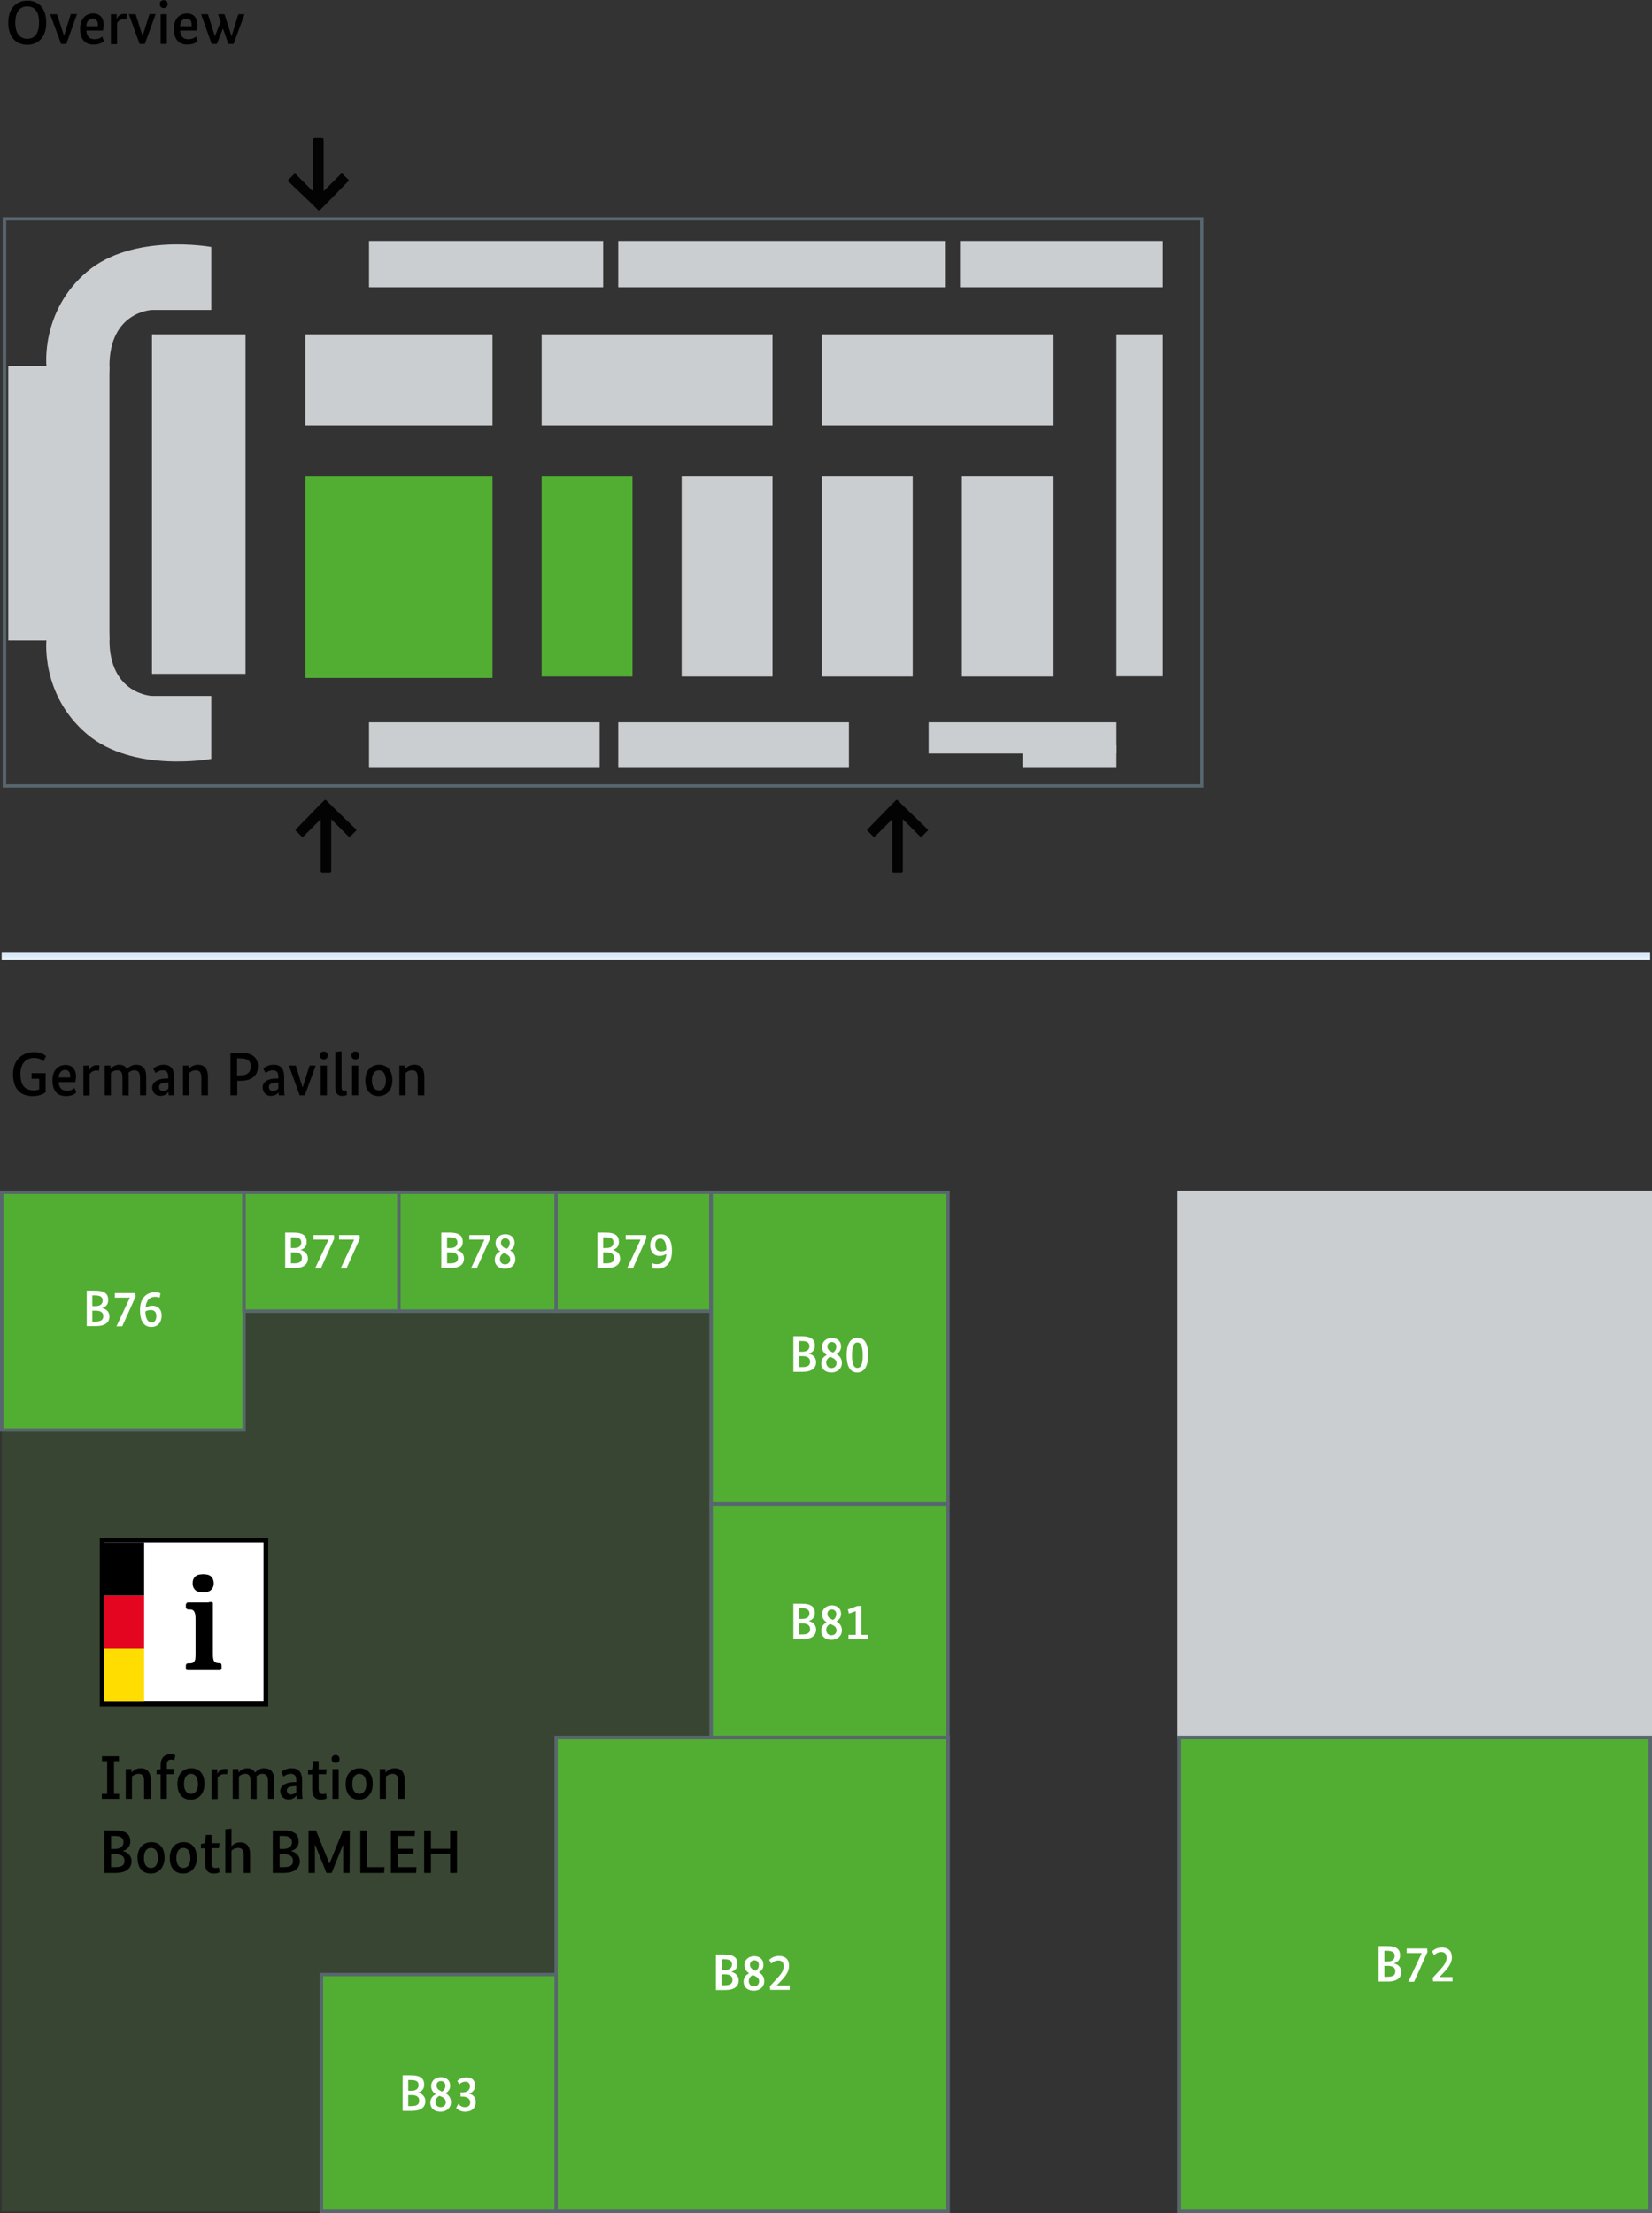 <?xml version="1.0" encoding="utf-8"?>
<!-- Generator: Adobe Illustrator 29.8.1, SVG Export Plug-In . SVG Version: 9.03 Build 0)  -->
<svg version="1.0" id="Ebene_1" xmlns="http://www.w3.org/2000/svg" xmlns:xlink="http://www.w3.org/1999/xlink" x="0px" y="0px"
	 viewBox="0 0 800 1071.7" style="enable-background:new 0 0 800 1071.7;" xml:space="preserve">
<rect x="0" y="0" width="800" height="1071.7" fill="#333333" stroke="none"/>
<style type="text/css">
	.st0{fill:#CBCED0;}
	.st1{opacity:0.15;}
	.st2{fill:#52AE32;}
	.st3{fill:#58666D;}
	.st4{fill:url(#SVGID_1_);}
	.st5{fill:#FFFFFF;}
	.st6{fill:#58666E;}
	.st7{fill:#E40521;}
	.st8{fill:#FFDD00;}
	.st9{fill:#030304;}
</style>
<rect x="570.3" y="576.6" class="st0" width="229.7" height="264.9"/>
<g class="st1">
	<rect x="0.8" y="634.9" class="st2" width="343.5" height="436"/>
</g>
<g>
	<rect x="0.8" y="577.4" class="st2" width="117.3" height="115.1"/>
	<path class="st3" d="M119,693.3H0V576.6h119V693.3z M1.7,691.7h115.7V578.2H1.7V691.7z"/>
</g>
<g>
	<rect x="118.1" y="577.4" class="st2" width="75" height="57.6"/>
	<path class="st3" d="M194,635.8h-76.7v-59.2H194V635.8z M119,634.1h73.4v-55.9H119V634.1z"/>
</g>
<g>
	<rect x="193.2" y="577.4" class="st2" width="76.1" height="57.6"/>
	<path class="st3" d="M270.1,635.8h-77.8v-59.2h77.8V635.8z M194,634.1h74.5v-55.9H194V634.1z"/>
</g>
<g>
	<rect x="269.3" y="577.4" class="st2" width="75" height="57.6"/>
	<path class="st3" d="M345.2,635.8h-76.7v-59.2h76.7V635.8z M270.1,634.1h73.4v-55.9h-73.4V634.1z"/>
</g>
<g>
	<rect x="344.4" y="577.4" class="st2" width="114.8" height="151"/>
	<path class="st3" d="M459.9,729.2H343.5V576.6h116.4V729.2z M345.2,727.5h113.1V578.2H345.2V727.5z"/>
</g>
<g>
	<rect x="344.4" y="728.4" class="st2" width="114.8" height="113.1"/>
	<path class="st3" d="M459.9,842.3H343.5V727.5h116.4V842.3z M345.2,840.6h113.1V729.2H345.2V840.6z"/>
</g>
<g>
	<rect x="269.3" y="841.5" class="st2" width="189.8" height="229.5"/>
	<path class="st3" d="M459.9,1071.7H268.5V840.6H460v231.1H459.9z M270.1,1070.1h188.1V842.3H270.1V1070.1z"/>
</g>
<g>
	<rect x="571.1" y="841.5" class="st2" width="228.1" height="229.5"/>
	<path class="st3" d="M800,1071.7H570.3V840.6H800V1071.7z M571.9,1070.1h226.4V842.3H571.9V1070.1z"/>
</g>
<g>
	<rect x="155.7" y="956.2" class="st2" width="113.7" height="114.7"/>
	<path class="st3" d="M270.1,1071.7H154.8V955.4h115.3V1071.7z M156.5,1070.1h112V957h-112V1070.1z"/>
</g>
<g>
	
		<linearGradient id="SVGID_1_" gradientUnits="userSpaceOnUse" x1="349.82" y1="458.751" x2="353.138" y2="458.751" gradientTransform="matrix(1.197145e-11 1 0.961 1.200681e-11 -40.727 111.609)">
		<stop  offset="0" style="stop-color:#D3E1F4"/>
		<stop  offset="1" style="stop-color:#EAF6FE"/>
	</linearGradient>
	<rect x="0.8" y="461.4" class="st4" width="798.3" height="3.3"/>
</g>
<g>
	<path class="st5" d="M49.4,633.4L49.4,633.4c1.8,0.4,3.6,1.7,3.6,4.1c0,2.8-1.9,4.7-6.7,4.7H42V625h4c4.8,0,6.4,1.7,6.4,4.4
		C52.5,632,50.9,633,49.4,633.4z M46,627.3h-1.3v5.2H46c2.6,0,3.7-1,3.7-2.8C49.7,628.3,48.8,627.3,46,627.3z M46.4,634.7h-1.7v5.3
		h1.5c2.8,0,3.8-0.9,3.8-2.6C50.1,635.7,48.8,634.7,46.4,634.7z"/>
	<path class="st5" d="M65.7,627.8l-6.5,14.5h-2.8l6.5-13.9l0,0h-7.3v-2.2h9.9L65.7,627.8z"/>
	<path class="st5" d="M73.3,642.6c-3.3,0-5.5-2.3-5.5-8.3s3.5-8.5,7.1-8.5c1.6,0,2.4,0.3,2.8,0.5l-0.4,2.1c-0.3-0.1-0.9-0.4-2.2-0.4
		c-2.5,0-4.4,1.7-4.6,5.3c0.8-0.5,1.9-1,3.3-1c2.7,0,4.5,1.8,4.5,4.8C78.2,640.5,76.4,642.6,73.3,642.6z M70.4,635.1
		c0.1,3.7,1.3,5.3,3,5.3c1.4,0,2.3-1,2.3-3.1c0-1.9-0.9-2.9-2.7-2.9C71.9,634.4,71,634.7,70.4,635.1z"/>
</g>
<g>
	<path class="st5" d="M145.5,605.3L145.5,605.3c1.8,0.4,3.6,1.7,3.6,4.1c0,2.8-1.9,4.7-6.7,4.7h-4.3v-17.2h4c4.8,0,6.4,1.7,6.4,4.4
		C148.6,603.8,147.1,604.8,145.5,605.3z M142.2,599.2h-1.3v5.2h1.3c2.6,0,3.7-1,3.7-2.8C145.9,600.1,144.9,599.2,142.2,599.2z
		 M142.6,606.5h-1.7v5.3h1.5c2.8,0,3.8-0.9,3.8-2.6C146.3,607.5,145,606.5,142.6,606.5z"/>
	<path class="st5" d="M161.9,599.7l-6.5,14.5h-2.8l6.5-13.9l0,0h-7.3v-2.2h9.9L161.9,599.7z"/>
	<path class="st5" d="M174.3,599.7l-6.5,14.5H165l6.5-13.9l0,0h-7.3v-2.2h9.9L174.3,599.7z"/>
</g>
<g>
	<path class="st5" d="M221.1,605.3L221.1,605.3c1.8,0.4,3.6,1.7,3.6,4.1c0,2.8-1.9,4.7-6.7,4.7h-4.3v-17.2h4c4.8,0,6.4,1.7,6.4,4.4
		C224.2,603.8,222.7,604.8,221.1,605.3z M217.8,599.2h-1.3v5.2h1.3c2.6,0,3.7-1,3.7-2.8C221.5,600.1,220.5,599.2,217.8,599.2z
		 M218.2,606.5h-1.7v5.3h1.5c2.8,0,3.8-0.9,3.8-2.6C221.9,607.5,220.6,606.5,218.2,606.5z"/>
	<path class="st5" d="M237.4,599.7l-6.5,14.5h-2.8l6.5-13.9l0,0h-7.3v-2.2h9.9L237.4,599.7z"/>
	<path class="st5" d="M247,605.5L247,605.5c1.5,0.9,2.6,2.2,2.6,4.4c0,2.4-1.9,4.5-5.1,4.5c-3.1,0-4.9-1.8-4.9-4.3
		c0-2.4,1.4-3.5,2.7-4.1l0,0c-1.4-0.9-2.3-2.1-2.3-4c0-2.5,2-4.3,4.7-4.3c2.6,0,4.5,1.5,4.5,4.1C249.3,603.8,248.1,604.9,247,605.5z
		 M244.6,612.3c1.4,0,2.5-0.9,2.5-2.4s-1.1-2.3-2.9-3c-0.1,0-0.1,0-0.1-0.1c-1,0.5-2,1.4-2,2.9C242.1,611.3,243.1,612.3,244.6,612.3
		z M245.3,604.8c0.8-0.5,1.6-1.4,1.6-2.9c0-1.3-0.9-2.2-2.2-2.2c-1.2,0-2.1,0.8-2.1,2.1C242.6,603.3,243.7,604.1,245.3,604.8z"/>
</g>
<g>
	<path class="st5" d="M296.7,605.3L296.7,605.3c1.8,0.4,3.6,1.7,3.6,4.1c0,2.8-1.9,4.7-6.7,4.7h-4.3v-17.2h4c4.8,0,6.4,1.7,6.4,4.4
		C299.8,603.8,298.3,604.8,296.7,605.3z M293.4,599.2h-1.3v5.2h1.3c2.6,0,3.7-1,3.7-2.8C297.1,600.1,296.1,599.2,293.4,599.2z
		 M293.8,606.5h-1.7v5.3h1.5c2.8,0,3.8-0.9,3.8-2.6C297.5,607.5,296.2,606.5,293.8,606.5z"/>
	<path class="st5" d="M313,599.7l-6.5,14.5h-2.8l6.5-13.9l0,0H303v-2.2h9.9L313,599.7z"/>
	<path class="st5" d="M318.3,614.4c-1.6,0-2.5-0.3-2.8-0.5l0.4-2.2c0.3,0.2,0.9,0.5,2.2,0.5c2.7,0,4.4-1.6,4.6-5
		c-0.8,0.5-1.8,1-3.3,1c-2.8,0-4.5-2-4.5-5.1c0-3.6,2.3-5.4,5.1-5.4c3.1,0,5.4,2.2,5.4,8.1C325.4,612,322.2,614.4,318.3,614.4z
		 M320.1,606c1.2,0,2-0.3,2.6-0.8c-0.1-3.9-1.3-5.4-3-5.4c-1.3,0-2.4,0.9-2.4,3.1C317.4,604.8,318.2,606,320.1,606z"/>
</g>
<g>
	<path class="st5" d="M391.6,655.5L391.6,655.5c1.8,0.4,3.6,1.7,3.6,4.1c0,2.8-1.9,4.7-6.7,4.7h-4.3v-17.2h4c4.8,0,6.4,1.7,6.4,4.4
		C394.7,654,393.2,655,391.6,655.5z M388.3,649.4H387v5.2h1.3c2.6,0,3.7-1,3.7-2.8C391.9,650.3,391,649.4,388.3,649.4z M388.7,656.7
		H387v5.3h1.5c2.8,0,3.8-0.9,3.8-2.6C392.3,657.7,391.1,656.7,388.7,656.7z"/>
	<path class="st5" d="M405.1,655.7L405.1,655.7c1.5,0.9,2.6,2.2,2.6,4.4c0,2.4-1.9,4.5-5.1,4.5c-3.1,0-4.9-1.8-4.9-4.3
		c0-2.4,1.4-3.5,2.7-4.1l0,0c-1.4-0.9-2.3-2.1-2.3-4c0-2.5,2-4.3,4.7-4.3c2.6,0,4.5,1.5,4.5,4.1C407.3,654,406.2,655.1,405.1,655.7z
		 M402.6,662.5c1.4,0,2.5-0.9,2.5-2.4s-1.1-2.3-2.9-3c-0.1,0-0.1,0-0.1-0.1c-1,0.5-2,1.4-2,2.9C400.2,661.5,401.2,662.5,402.6,662.5
		z M403.4,655c0.8-0.5,1.6-1.4,1.6-2.9c0-1.3-0.9-2.2-2.2-2.2c-1.2,0-2.1,0.8-2.1,2.1C400.6,653.5,401.7,654.3,403.4,655z"/>
	<path class="st5" d="M415.1,664.6c-3.1,0-5.1-2.5-5.1-8.4s2.2-8.4,5.3-8.4c3.1,0,5.1,2.5,5.1,8.4S418.2,664.6,415.1,664.6z
		 M415.2,650.1c-1.6,0-2.6,1.6-2.6,6.2c0,4.6,1,6.1,2.6,6.1s2.6-1.5,2.6-6.1C417.8,651.7,416.7,650.1,415.2,650.1z"/>
</g>
<g>
	<path class="st5" d="M675,950.8L675,950.8c1.8,0.4,3.6,1.7,3.6,4.1c0,2.8-1.9,4.7-6.7,4.7h-4.3v-17.2h4c4.8,0,6.4,1.7,6.4,4.4
		C678.1,949.3,676.6,950.3,675,950.8z M671.7,944.7h-1.3v5.2h1.3c2.6,0,3.7-1,3.7-2.8C675.4,945.6,674.4,944.7,671.7,944.7z
		 M672.1,952h-1.7v5.3h1.5c2.8,0,3.8-0.9,3.8-2.6C675.8,953,674.5,952,672.1,952z"/>
	<path class="st5" d="M691.3,945.2l-6.5,14.5H682l6.5-13.9l0,0h-7.3v-2.2h9.9L691.3,945.2z"/>
	<path class="st5" d="M697.1,957.4L697.1,957.4h6.3v2.1H694l-0.2-1.7c5.4-5.8,6.7-7.1,6.7-9.7c0-1.8-0.8-2.8-2.6-2.8
		s-2.9,1.1-3.4,1.5l-1-1.8c0.6-0.6,2.1-1.9,4.8-1.9c3.1,0,4.8,1.8,4.8,4.7C703.1,951.1,701,953.4,697.1,957.4z"/>
</g>
<g>
	<path class="st5" d="M391.6,785L391.6,785c1.8,0.4,3.6,1.7,3.6,4.1c0,2.8-1.9,4.7-6.7,4.7h-4.3v-17.2h4c4.8,0,6.4,1.7,6.4,4.4
		C394.7,783.5,393.2,784.5,391.6,785z M388.3,778.8H387v5.2h1.3c2.6,0,3.7-1,3.7-2.8C391.9,779.8,391,778.8,388.3,778.8z
		 M388.7,786.2H387v5.3h1.5c2.8,0,3.8-0.9,3.8-2.6C392.3,787.2,391.1,786.2,388.7,786.2z"/>
	<path class="st5" d="M405.1,785.2L405.1,785.2c1.5,0.9,2.6,2.2,2.6,4.4c0,2.4-1.9,4.5-5.1,4.5c-3.1,0-4.9-1.8-4.9-4.3
		c0-2.4,1.4-3.5,2.7-4.1l0,0c-1.4-0.9-2.3-2.1-2.3-4c0-2.5,2-4.3,4.7-4.3c2.6,0,4.5,1.5,4.5,4.1
		C407.3,783.5,406.2,784.5,405.1,785.2z M402.6,791.9c1.4,0,2.5-0.9,2.5-2.4s-1.1-2.3-2.9-3c-0.1,0-0.1,0-0.1-0.1
		c-1,0.5-2,1.4-2,2.9C400.2,790.9,401.1,791.9,402.6,791.9z M403.4,784.5c0.8-0.5,1.6-1.4,1.6-2.9c0-1.3-0.9-2.2-2.2-2.2
		c-1.2,0-2.1,0.8-2.1,2.1C400.6,783,401.7,783.8,403.4,784.5z"/>
	<path class="st5" d="M416.9,791.7h3.5v2.1h-9.5v-2.1h3.5v-11.5l-3.3,1.2l-0.5-2l4.6-1.7h1.9v14H416.9z"/>
</g>
<g>
	<path class="st5" d="M354.1,954.9L354.1,954.9c1.8,0.4,3.6,1.7,3.6,4.1c0,2.8-1.9,4.7-6.7,4.7h-4.3v-17.2h4c4.8,0,6.4,1.7,6.4,4.4
		C357.2,953.4,355.7,954.4,354.1,954.9z M350.8,948.8h-1.3v5.2h1.3c2.6,0,3.7-1,3.7-2.8C354.4,949.7,353.5,948.8,350.8,948.8z
		 M351.1,956.1h-1.7v5.3h1.5c2.8,0,3.8-0.9,3.8-2.6C354.8,957.1,353.6,956.1,351.1,956.1z"/>
	<path class="st5" d="M367.5,955.1L367.5,955.1c1.5,0.9,2.6,2.2,2.6,4.4c0,2.4-1.9,4.5-5.1,4.5c-3.1,0-4.9-1.8-4.9-4.3
		c0-2.4,1.4-3.5,2.7-4.1l0,0c-1.4-0.9-2.3-2.1-2.3-4c0-2.5,2-4.3,4.7-4.3c2.6,0,4.5,1.5,4.5,4.1
		C369.8,953.4,368.6,954.5,367.5,955.1z M365.1,961.9c1.4,0,2.5-0.9,2.5-2.4s-1.1-2.3-2.9-3c-0.1,0-0.1,0-0.1-0.1
		c-1,0.5-2,1.4-2,2.9C362.6,960.9,363.6,961.9,365.1,961.9z M365.9,954.4c0.8-0.5,1.6-1.4,1.6-2.9c0-1.3-0.9-2.2-2.2-2.2
		c-1.2,0-2.1,0.8-2.1,2.1C363.1,952.9,364.2,953.7,365.9,954.4z"/>
	<path class="st5" d="M376.1,961.5L376.1,961.5h6.3v2.1H373l-0.2-1.7c5.4-5.8,6.7-7.1,6.7-9.7c0-1.8-0.8-2.8-2.6-2.8
		c-1.8,0-2.9,1.1-3.4,1.5l-1-1.8c0.6-0.6,2.1-1.9,4.8-1.9c3.1,0,4.8,1.8,4.8,4.7C382.1,955.2,380.1,957.5,376.1,961.5z"/>
</g>
<g>
	<path class="st5" d="M202.4,1013.4L202.4,1013.4c1.8,0.4,3.6,1.7,3.6,4.1c0,2.8-1.9,4.7-6.7,4.7H195V1005h4c4.8,0,6.4,1.7,6.4,4.4
		C205.5,1012,203.9,1012.9,202.4,1013.4z M199,1007.3h-1.3v5.2h1.3c2.6,0,3.7-1,3.7-2.8C202.7,1008.2,201.8,1007.3,199,1007.3z
		 M199.4,1014.6h-1.7v5.3h1.5c2.8,0,3.8-0.9,3.8-2.6C203.1,1015.6,201.8,1014.6,199.4,1014.6z"/>
	<path class="st5" d="M215.8,1013.7L215.8,1013.7c1.5,0.9,2.6,2.2,2.6,4.4c0,2.4-1.9,4.5-5.1,4.5c-3.1,0-4.9-1.8-4.9-4.3
		c0-2.4,1.4-3.5,2.7-4.1l0,0c-1.4-0.9-2.3-2.1-2.3-4c0-2.5,2-4.3,4.7-4.3c2.6,0,4.5,1.5,4.5,4.1
		C218.1,1011.9,216.9,1013,215.8,1013.7z M213.4,1020.4c1.4,0,2.5-0.9,2.5-2.4s-1.1-2.3-2.9-3c-0.1,0-0.1,0-0.1-0.1
		c-1,0.5-2,1.4-2,2.9C210.9,1019.4,211.9,1020.4,213.4,1020.4z M214.1,1012.9c0.8-0.5,1.6-1.4,1.6-2.9c0-1.3-0.9-2.2-2.2-2.2
		c-1.2,0-2.1,0.8-2.1,2.1C211.4,1011.5,212.5,1012.2,214.1,1012.9z"/>
	<path class="st5" d="M227.2,1013.9L227.2,1013.9c1.8,0.5,3.2,1.6,3.2,4.1c0,2.7-1.9,4.6-5.1,4.6c-2.5,0-3.9-1.3-4.4-1.8l1.1-2
		c0.4,0.5,1.4,1.6,3.1,1.6c1.7,0,2.6-0.8,2.6-2.2c0-1.9-1.4-2.9-3.9-2.9h-0.7l-0.1-2h0.8c2.6,0,3.8-1.3,3.8-3c0-1.3-0.8-2.2-2.2-2.2
		c-1.5,0-2.5,0.8-3,1.3l-0.9-1.7c0.6-0.6,2.1-1.7,4.4-1.7c2.6,0,4.2,1.4,4.2,4.1C230,1012.1,228.8,1013.3,227.2,1013.9z"/>
</g>
<g>
	<rect x="147.9" y="230.7" class="st2" width="90.6" height="97.6"/>
</g>
<g>
	<rect x="330.1" y="230.7" class="st0" width="44" height="96.9"/>
</g>
<g>
	<rect x="398" y="230.7" class="st0" width="44" height="96.9"/>
</g>
<g>
	<rect x="465.8" y="230.7" class="st0" width="44" height="96.9"/>
</g>
<g>
	<rect x="398" y="161.9" class="st0" width="111.8" height="44.1"/>
</g>
<g>
	<rect x="262.3" y="161.9" class="st0" width="111.8" height="44.1"/>
</g>
<g>
	<rect x="147.9" y="161.9" class="st0" width="90.6" height="44.1"/>
</g>
<g>
	<rect x="178.7" y="349.8" class="st0" width="111.7" height="22.1"/>
</g>
<g>
	<rect x="299.4" y="349.8" class="st0" width="111.7" height="22.1"/>
</g>
<g>
	<rect x="449.7" y="349.8" class="st0" width="91" height="15.1"/>
</g>
<g>
	<rect x="495.2" y="360.9" class="st0" width="45.5" height="11"/>
</g>
<g>
	<rect x="73.6" y="161.9" class="st0" width="45.3" height="164.4"/>
</g>
<g>
	<rect x="4" y="177.3" class="st0" width="49" height="132.8"/>
</g>
<g>
	<rect x="540.7" y="161.9" class="st0" width="22.5" height="165.6"/>
</g>
<g>
	<rect x="178.7" y="116.7" class="st0" width="113.4" height="22.4"/>
</g>
<g>
	<rect x="299.4" y="116.7" class="st0" width="158.2" height="22.4"/>
</g>
<g>
	<rect x="464.9" y="116.7" class="st0" width="98.3" height="22.4"/>
</g>
<g>
	<rect x="262.3" y="230.7" class="st2" width="44" height="96.9"/>
</g>
<g>
	<path class="st6" d="M582.9,381.4H1.3V105.2h581.6L582.9,381.4L582.9,381.4z M3,379.8h578.3v-273H3V379.8z"/>
</g>
<g>
	<path d="M51.9,852.9h-2.5v-2.4h8.2v2.4h-2.4v15.8h2.5v2.4h-8.4v-2.4h2.6V852.9z"/>
	<path d="M69.8,871.1v-8.5c0-2.5-0.8-3.6-2.6-3.6c-1.6,0-2.6,0.7-3.3,1.3v10.8h-3v-14.4h2.8v1.6h0.1c0.6-0.7,1.9-2,4.4-2
		c3.1,0,4.8,2,4.8,5.7v9.1L69.8,871.1L69.8,871.1z"/>
	<path d="M84.1,859.2h-3.3v11.9h-3v-11.9h-2v-2.1l2-0.4v-1.9c0-3.5,1.8-5.3,4.8-5.3c1.3,0,2,0.4,2.3,0.5l-0.5,2.5
		c-0.2-0.1-0.8-0.4-1.5-0.4c-1.4,0-2.1,0.7-2.1,2.6v1.9h3.7L84.1,859.2z"/>
	<path d="M92.3,871.5c-3.6,0-6.4-2.4-6.4-7.6c0-5.2,3.2-7.6,6.7-7.6c3.6,0,6.4,2.3,6.4,7.6C99,869.1,95.8,871.5,92.3,871.5z
		 M92.5,859c-1.9,0-3.4,1.5-3.4,4.9s1.5,4.8,3.4,4.8s3.4-1.5,3.4-4.8C95.8,860.5,94.4,859,92.5,859z"/>
	<path d="M109.9,859.3c-0.1-0.1-0.5-0.2-1.2-0.2c-1.8,0-2.8,1-3.3,1.8v10.3h-3v-14.4h2.8v2.1h0.1c0.6-1.2,1.6-2.3,3.6-2.3
		c0.6,0,1,0.1,1.3,0.1L109.9,859.3z"/>
	<path d="M121.3,871.1v-8.5c0-2.5-0.7-3.6-2.4-3.6c-1.6,0-2.6,0.7-3.2,1.3v10.8h-3v-14.4h2.8v1.6h0.1c0.6-0.7,1.9-2,4.2-2
		c1.7,0,3,0.7,3.7,2.1c0.7-0.8,2.2-2.1,4.4-2.1c3.2,0,4.9,1.9,4.9,5.7v9.1h-3v-8.5c0-2.5-0.9-3.6-2.7-3.6c-1.4,0-2.4,0.7-2.9,1.2
		c0.1,0.6,0.1,1.2,0.1,1.9v9.1L121.3,871.1L121.3,871.1z"/>
	<path d="M142.6,863h0.9v-0.8c0-2.2-0.9-3.2-2.7-3.2c-1.7,0-2.9,0.9-3.5,1.3l-1.1-2.1c0.7-0.7,2.4-1.9,5.1-1.9c3.3,0,5,1.9,5,5.8
		v5.6c0,1.4,0.1,2.8,0.2,3.4h-2.8c0-0.4-0.1-1-0.1-1.6h-0.1c-0.5,0.8-1.6,1.9-3.8,1.9c-2.4,0-4-1.7-4-4.2
		C136,864.3,138.9,863,142.6,863z M140.7,869c1.6,0,2.4-0.7,2.8-1.2v-2.9l-1.1,0.1c-2.4,0.1-3.5,0.7-3.5,2.1
		C139,868.3,139.8,869,140.7,869z"/>
	<path d="M157.9,859.2h-3.6v6.7c0,2.1,0.6,2.9,2,2.9c0.8,0,1.4-0.2,1.6-0.3l0.3,2.4c-0.3,0.1-1.1,0.6-2.7,0.6
		c-2.9,0-4.3-1.6-4.3-5.2v-7h-2v-2.1l2-0.4l0.4-4h2.7v4h3.9L157.9,859.2z"/>
	<path d="M162.5,853.7c-1.1,0-1.9-0.7-1.9-1.9s0.8-1.9,1.9-1.9c1.1,0,1.9,0.7,1.9,1.9C164.5,853,163.7,853.7,162.5,853.7z
		 M164,871.1h-3v-14.4h3V871.1z"/>
	<path d="M173.8,871.5c-3.6,0-6.4-2.4-6.4-7.6c0-5.2,3.2-7.6,6.7-7.6c3.6,0,6.4,2.3,6.4,7.6C180.5,869.1,177.3,871.5,173.8,871.5z
		 M174,859c-1.9,0-3.4,1.5-3.4,4.9s1.5,4.8,3.4,4.8s3.4-1.5,3.4-4.8C177.3,860.5,175.9,859,174,859z"/>
	<path d="M192.8,871.1v-8.5c0-2.5-0.8-3.6-2.6-3.6c-1.6,0-2.6,0.7-3.3,1.3v10.8h-3v-14.4h2.8v1.6h0.1c0.6-0.7,1.9-2,4.4-2
		c3.1,0,4.8,2,4.8,5.7v9.1L192.8,871.1L192.8,871.1z"/>
	<path d="M59.4,896.4L59.4,896.4c2.2,0.5,4.3,2.1,4.3,4.9c0,3.3-2.3,5.7-8,5.7h-5.1v-20.6h4.8c5.8,0,7.7,2.1,7.7,5.3
		C63.1,894.6,61.3,895.8,59.4,896.4z M55.4,889.1h-1.6v6.3h1.6c3.1,0,4.4-1.3,4.4-3.4C59.8,890.2,58.7,889.1,55.4,889.1z
		 M55.8,897.9h-2v6.3h1.9c3.4,0,4.6-1,4.6-3.1C60.3,899,58.7,897.9,55.8,897.9z"/>
	<path d="M73,907.3c-3.6,0-6.4-2.4-6.4-7.6c0-5.2,3.2-7.6,6.7-7.6c3.6,0,6.4,2.3,6.4,7.6C79.6,904.9,76.4,907.3,73,907.3z
		 M73.1,894.9c-1.9,0-3.4,1.5-3.4,4.9s1.5,4.8,3.4,4.8s3.4-1.5,3.4-4.8C76.5,896.3,75,894.9,73.1,894.9z"/>
	<path d="M88.6,907.3c-3.6,0-6.4-2.4-6.4-7.6c0-5.2,3.2-7.6,6.7-7.6c3.6,0,6.4,2.3,6.4,7.6C95.3,904.9,92.1,907.3,88.6,907.3z
		 M88.8,894.9c-1.9,0-3.4,1.5-3.4,4.9s1.5,4.8,3.4,4.8s3.4-1.5,3.4-4.8C92.2,896.3,90.7,894.9,88.8,894.9z"/>
	<path d="M106,895h-3.6v6.7c0,2.1,0.6,2.9,2,2.9c0.8,0,1.4-0.2,1.6-0.3l0.3,2.4c-0.3,0.1-1.1,0.6-2.7,0.6c-2.9,0-4.3-1.6-4.3-5.2v-7
		h-2V893l2-0.4l0.4-4h2.7v4h3.9L106,895z"/>
	<path d="M118,907v-8.5c0-2.5-0.8-3.6-2.6-3.6c-1.6,0-2.6,0.7-3.3,1.3V907h-3v-21.1l3-0.3v8.4h0.1c0.7-0.7,1.9-1.8,4.2-1.8
		c3,0,4.7,2,4.7,5.7v9.1L118,907L118,907z"/>
	<path d="M140.9,896.4L140.9,896.4c2.2,0.5,4.3,2.1,4.3,4.9c0,3.3-2.3,5.7-8,5.7h-5.1v-20.6h4.8c5.8,0,7.7,2.1,7.7,5.3
		C144.7,894.6,142.8,895.8,140.9,896.4z M137,889.1h-1.6v6.3h1.6c3.1,0,4.4-1.3,4.4-3.4C141.3,890.2,140.2,889.1,137,889.1z
		 M137.4,897.9h-2v6.3h1.9c3.4,0,4.6-1,4.6-3.1C141.8,899,140.3,897.9,137.4,897.9z"/>
	<path d="M169.3,907h-3.1v-13.6h-0.1l-5.5,13.6h-2.5l-5.5-13.6h-0.1V907h-3.1v-20.6h3.6l6.5,16h0.1l6.5-16h3.3L169.3,907L169.3,907z
		"/>
	<path d="M177.7,886.4v17.8h8.5L186,907h-11.5v-20.6H177.7z"/>
	<path d="M200.8,889.1h-8.2v6.2h7.6v2.6h-7.6v6.3h9.1l-0.2,2.8h-12.2v-20.6H201L200.8,889.1z"/>
	<path d="M221.2,907H218v-9.1h-9.3v9.1h-3.3v-20.6h3.3v8.9h9.3v-8.9h3.3V907H221.2z"/>
</g>
<g>
	<g>
		<g>
			<rect x="49.4" y="745.9" class="st5" width="79.4" height="79.4"/>
		</g>
		<g>
			<path d="M127.6,747v77h-77v-77H127.6 M129.9,744.7h-2.3h-77h-2.3v2.3v77v2.3h2.3h77h2.3V824v-77V744.7L129.9,744.7z"/>
		</g>
	</g>
	<g>
		<rect x="50.5" y="747" width="19.3" height="25.7"/>
	</g>
	<g>
		<rect x="50.5" y="772.7" class="st7" width="19.3" height="25.7"/>
	</g>
	<g>
		<rect x="50.5" y="798.4" class="st8" width="19.3" height="25.7"/>
	</g>
	<g>
		<g>
			<path d="M103.1,764.6c-0.3-0.6-0.6-1-1.1-1.4c-0.5-0.3-1-0.6-1.6-0.7c-0.6-0.1-1.3-0.2-2-0.2s-1.3,0.1-2,0.2
				c-0.6,0.1-1.2,0.4-1.6,0.7c-0.5,0.3-0.8,0.8-1.1,1.4c-0.3,0.6-0.4,1.3-0.4,2.1s0.1,1.5,0.4,2.1s0.6,1,1.1,1.4s1,0.6,1.6,0.7
				c0.6,0.1,1.3,0.2,2,0.2s1.3-0.1,2-0.2c0.6-0.2,1.2-0.4,1.6-0.8c0.4-0.3,0.8-0.8,1.1-1.4c0.3-0.6,0.4-1.3,0.4-2.1
				C103.5,765.9,103.3,765.2,103.1,764.6 M107.3,808v-1.5c0-0.3-0.1-0.6-0.2-0.8c-0.2-0.2-0.5-0.3-0.9-0.3h-0.3
				c-1,0-1.8-0.3-2.2-0.9c-0.4-0.6-0.6-1.7-0.6-3.3v-24.8c0-0.2-0.1-0.4-0.2-0.5c-0.2-0.1-0.3-0.1-0.5-0.1H102c-0.2,0-0.3,0-0.4,0
				s-0.3,0-0.4,0.1c-0.1,0-0.3,0.1-0.5,0.1s-0.5,0-0.8,0h-8.7c-0.4,0-0.8,0.1-0.9,0.4c-0.2,0.3-0.3,0.5-0.3,0.7v1.2
				c0,0.2,0.1,0.5,0.3,0.7c0.2,0.2,0.5,0.4,0.9,0.4h0.9c1,0,1.6,0.4,2,1.1c0.4,0.7,0.6,1.8,0.6,3.4v17.4c0,0.8-0.1,1.5-0.1,2
				c-0.1,0.6-0.3,1-0.5,1.3s-0.5,0.6-0.9,0.7c-0.4,0.1-0.8,0.2-1.3,0.2h-0.7c-0.4,0-0.8,0.1-0.9,0.3c-0.2,0.2-0.3,0.5-0.3,0.8v1.5
				c0,0.5,0.3,0.7,0.9,0.7h15.4C107,808.8,107.3,808.5,107.3,808"/>
		</g>
	</g>
</g>
<g>
	<path class="st0" d="M102.3,119.6v30.5H73.6c0,0-20.6,0.7-20.6,27.2s-30.5,0-30.5,0s-2.9-26.5,19.5-45.6S102.3,119.6,102.3,119.6z"
		/>
</g>
<g>
	<path class="st0" d="M102.3,367.5V337H73.6c0,0-20.6-0.7-20.6-27.2s-30.5,0-30.5,0s-2.9,26.5,19.5,45.6S102.3,367.5,102.3,367.5z"
		/>
</g>
<g>
	<path d="M16.5,509.5c3.5,0,5.3,1.5,5.8,1.9l-1.2,2.5c-0.5-0.4-2-1.6-4.5-1.6c-3.6,0-6.7,2.2-6.7,7.8s2.3,7.9,6.4,7.9
		c1,0,2-0.2,2.7-0.4v-5.2h-3.7v-2.7h6.8v9.2c-0.6,0.5-2.5,1.9-6.3,1.9c-5.4,0-9.5-2.9-9.5-10.7C6.4,512.6,11.4,509.5,16.5,509.5z"/>
	<path d="M36.5,524h-8.1c0.2,2.9,1.6,4.2,4.1,4.2c2,0,3.2-0.9,3.6-1.3l0.8,2.2c-0.4,0.4-1.7,1.7-5,1.7c-3.9,0-6.5-2.3-6.5-7.7
		c0-5.1,3-7.4,6.4-7.4c3,0,5,2,5,5.6C36.8,522.4,36.6,523.3,36.5,524z M28.4,521.8H34c0-0.3,0-0.6,0-0.8c0-1.8-0.9-2.9-2.4-2.9
		C29.8,518.1,28.6,519.4,28.4,521.8z"/>
	<path d="M47.9,518.6c-0.1-0.1-0.5-0.2-1.2-0.2c-1.8,0-2.8,1-3.3,1.8v10.3h-3V516h2.8v2.1h0.1c0.6-1.2,1.6-2.3,3.6-2.3
		c0.6,0,1,0.1,1.3,0.1L47.9,518.6z"/>
	<path d="M59.3,530.4v-8.5c0-2.5-0.7-3.6-2.4-3.6c-1.6,0-2.6,0.7-3.2,1.3v10.8h-3V516h2.8v1.6h0.1c0.6-0.7,1.9-2,4.2-2
		c1.7,0,3,0.7,3.7,2.1c0.7-0.8,2.2-2.1,4.4-2.1c3.2,0,4.9,1.9,4.9,5.7v9.1h-3v-8.5c0-2.5-0.9-3.6-2.7-3.6c-1.4,0-2.4,0.7-2.9,1.2
		c0.1,0.6,0.1,1.2,0.1,1.9v9.1L59.3,530.4L59.3,530.4z"/>
	<path d="M80.6,522.3h0.9v-0.8c0-2.2-0.9-3.2-2.7-3.2c-1.7,0-2.9,0.9-3.5,1.3l-1.1-2.1c0.7-0.7,2.4-1.9,5.1-1.9c3.3,0,5,1.9,5,5.8
		v5.6c0,1.4,0.1,2.8,0.2,3.4h-2.8c0-0.4-0.1-1-0.1-1.6h-0.1c-0.5,0.8-1.6,1.9-3.8,1.9c-2.4,0-4-1.7-4-4.2
		C74,523.6,76.9,522.3,80.6,522.3z M78.8,528.3c1.6,0,2.4-0.7,2.8-1.2v-2.9l-1.1,0.1c-2.4,0.1-3.5,0.7-3.5,2.1
		C77,527.6,77.8,528.3,78.8,528.3z"/>
	<path d="M97.5,530.4v-8.5c0-2.5-0.8-3.6-2.6-3.6c-1.6,0-2.6,0.7-3.3,1.3v10.8h-3V516h2.8v1.6h0.1c0.6-0.7,1.9-2,4.4-2
		c3.1,0,4.8,2,4.8,5.7v9.1L97.5,530.4L97.5,530.4z"/>
	<path d="M116.3,523.4h-1.4v7h-3.3v-20.6h4.8c5.9,0,8.5,2.4,8.5,6.5C125,520.7,122.1,523.4,116.3,523.4z M116.4,512.5h-1.6v8.3h1.4
		c3.6,0,5.2-1.6,5.2-4.3C121.5,513.9,120,512.5,116.4,512.5z"/>
	<path d="M133.9,522.3h0.9v-0.8c0-2.2-0.9-3.2-2.7-3.2c-1.7,0-2.9,0.9-3.5,1.3l-1.1-2.1c0.7-0.7,2.4-1.9,5.1-1.9c3.3,0,5,1.9,5,5.8
		v5.6c0,1.4,0.1,2.8,0.2,3.4H135c0-0.4-0.1-1-0.1-1.6h0.1c-0.5,0.8-1.6,1.9-3.8,1.9c-2.4,0-4-1.7-4-4.2
		C127.2,523.6,130.1,522.3,133.9,522.3z M132,528.3c1.6,0,2.4-0.7,2.8-1.2v-2.9l-1.1,0.1c-2.4,0.1-3.5,0.7-3.5,2.1
		C130.2,527.6,131,528.3,132,528.3z"/>
	<path d="M147.6,530.4h-2.5l-5.2-14.4h3.3l3.3,10.5h0.1l3.3-10.5h3L147.6,530.4z"/>
	<path d="M156.8,513c-1.1,0-1.9-0.7-1.9-1.9c0-1.2,0.8-1.9,1.9-1.9c1.1,0,1.9,0.7,1.9,1.9S157.9,513,156.8,513z M158.3,530.4h-3V516
		h3V530.4z"/>
	<path d="M165.4,526.4c0,1.4,0.4,1.8,1.3,1.8c0.5,0,0.9-0.1,1.1-0.2l0.2,2.2c-0.2,0.1-1,0.5-2.2,0.5c-2.1,0-3.4-1-3.4-4v-17.3l3-0.3
		L165.4,526.4L165.4,526.4z"/>
	<path d="M172.1,513c-1.1,0-1.9-0.7-1.9-1.9c0-1.2,0.8-1.9,1.9-1.9c1.1,0,1.9,0.7,1.9,1.9S173.2,513,172.1,513z M173.5,530.4h-3V516
		h3V530.4z"/>
	<path d="M183.3,530.8c-3.6,0-6.4-2.4-6.4-7.6c0-5.2,3.2-7.6,6.7-7.6c3.6,0,6.4,2.3,6.4,7.6C190,528.4,186.8,530.8,183.3,530.8z
		 M183.5,518.3c-1.9,0-3.4,1.5-3.4,4.9s1.5,4.8,3.4,4.8s3.4-1.5,3.4-4.8C186.8,519.8,185.4,518.3,183.5,518.3z"/>
	<path d="M202.3,530.4v-8.5c0-2.5-0.8-3.6-2.6-3.6c-1.6,0-2.6,0.7-3.3,1.3v10.8h-3V516h2.8v1.6h0.1c0.6-0.7,1.9-2,4.4-2
		c3.1,0,4.8,2,4.8,5.7v9.1L202.3,530.4L202.3,530.4z"/>
</g>
<g>
	<path d="M13.2,21.7C7.8,21.7,4,18,4,11S7.9,0.3,13.3,0.3S22.4,4,22.4,11S18.5,21.7,13.2,21.7z M13.2,3.1c-3.6,0-5.8,2.6-5.8,7.9
		c0,5.1,2.2,7.8,5.8,7.8s5.7-2.7,5.7-7.8C19,5.7,16.8,3.1,13.2,3.1z"/>
	<path d="M32.1,21.3h-2.5L24.3,6.9h3.3L31,17.3l0,0l3.3-10.5h3L32.1,21.3z"/>
	<path d="M49.9,14.8h-8.1c0.2,2.9,1.6,4.2,4.1,4.2c2,0,3.2-0.9,3.6-1.3l0.8,2.2c-0.4,0.4-1.7,1.7-5,1.7c-3.9,0-6.5-2.3-6.5-7.7
		c0-5.1,3-7.4,6.4-7.4c3,0,5,2,5,5.6C50.1,13.3,50,14.1,49.9,14.8z M41.8,12.7h5.6c0-0.3,0-0.6,0-0.8c0-1.8-0.9-2.9-2.4-2.9
		C43.2,9,41.9,10.2,41.8,12.7z"/>
	<path d="M61.2,9.5c-0.1-0.1-0.5-0.2-1.2-0.2c-1.8,0-2.8,1-3.3,1.8v10.3h-3V6.9h2.8V9h0.1c0.6-1.2,1.6-2.3,3.6-2.3
		c0.6,0,1,0.1,1.3,0.1L61.2,9.5z"/>
	<path d="M70.1,21.3h-2.5L62.4,6.9h3.3L69,17.3h0.1l3.3-10.5h3L70.1,21.3z"/>
	<path d="M79.3,3.9c-1.1,0-1.9-0.7-1.9-1.9s0.8-1.9,1.9-1.9s1.9,0.7,1.9,1.9C81.2,3.1,80.4,3.9,79.3,3.9z M80.8,21.3h-3V6.9h3V21.3z
		"/>
	<path d="M95.3,14.8h-8.1c0.2,2.9,1.6,4.2,4.1,4.2c2,0,3.2-0.9,3.6-1.3l0.8,2.2c-0.4,0.4-1.7,1.7-5,1.7c-3.9,0-6.5-2.3-6.5-7.7
		c0-5.1,3-7.4,6.4-7.4c3,0,5,2,5,5.6C95.5,13.3,95.4,14.1,95.3,14.8z M87.2,12.7h5.6c0-0.3,0-0.6,0-0.8c0-1.8-0.9-2.9-2.4-2.9
		C88.6,9,87.3,10.2,87.2,12.7z"/>
	<path d="M113.1,21.3h-2.5l-2.6-7.4h-0.1l-2.9,7.4h-2.5L97.4,6.9h3.3l3.3,10.5h0.1l2.8-6.9l-1.3-3.6h3.1l3.4,10.5h0.1l3.2-10.5h3
		L113.1,21.3z"/>
</g>
<g>
	<path class="st9" d="M151.3,99L151.3,99l2.7,2.7c0.3,0.3,0.7,0.3,1,0l2.7-2.7l11-11.3c0.3-0.3,0.3-0.7,0-0.7l0,0l-2.7-2.7
		c-0.3-0.3-0.7-0.3-1,0l0,0l-8.3,8.3V67.5c0-0.3-0.3-0.7-0.7-0.7h-3.7c-0.3,0-0.7,0.3-0.7,0.7v25.2l-8.3-8.3c-0.3-0.3-0.7-0.3-1,0
		l0,0l-2.7,2.7c-0.3,0.3-0.3,0.7,0,0.7l0,0L151.3,99z"/>
</g>
<g>
	<path class="st9" d="M160.7,390.3L160.7,390.3l-2.7-2.7c-0.3-0.3-0.7-0.3-1,0l-2.7,2.7l-11,11.3c-0.3,0.3-0.3,0.7,0,0.7l0,0
		l2.7,2.7c0.3,0.3,0.7,0.3,1,0l0,0l8.3-8.3v25.2c0,0.3,0.3,0.7,0.7,0.7h3.7c0.3,0,0.7-0.3,0.7-0.7v-25.2l8.3,8.3
		c0.3,0.3,0.7,0.3,1,0l0,0l2.7-2.7c0.3-0.3,0.3-0.7,0-0.7l0,0L160.7,390.3z"/>
</g>
<g>
	<path class="st9" d="M437.5,390.3L437.5,390.3l-2.7-2.7c-0.3-0.3-0.7-0.3-1,0l-2.7,2.7l-11,11.3c-0.3,0.3-0.3,0.7,0,0.7l0,0
		l2.7,2.7c0.3,0.3,0.7,0.3,1,0l0,0l8.3-8.3v25.2c0,0.3,0.3,0.7,0.7,0.7h3.7c0.3,0,0.7-0.3,0.7-0.7v-25.2l8.3,8.3
		c0.3,0.3,0.7,0.3,1,0l0,0l2.7-2.7c0.3-0.3,0.3-0.7,0-0.7l0,0L437.5,390.3z"/>
</g>
</svg>
